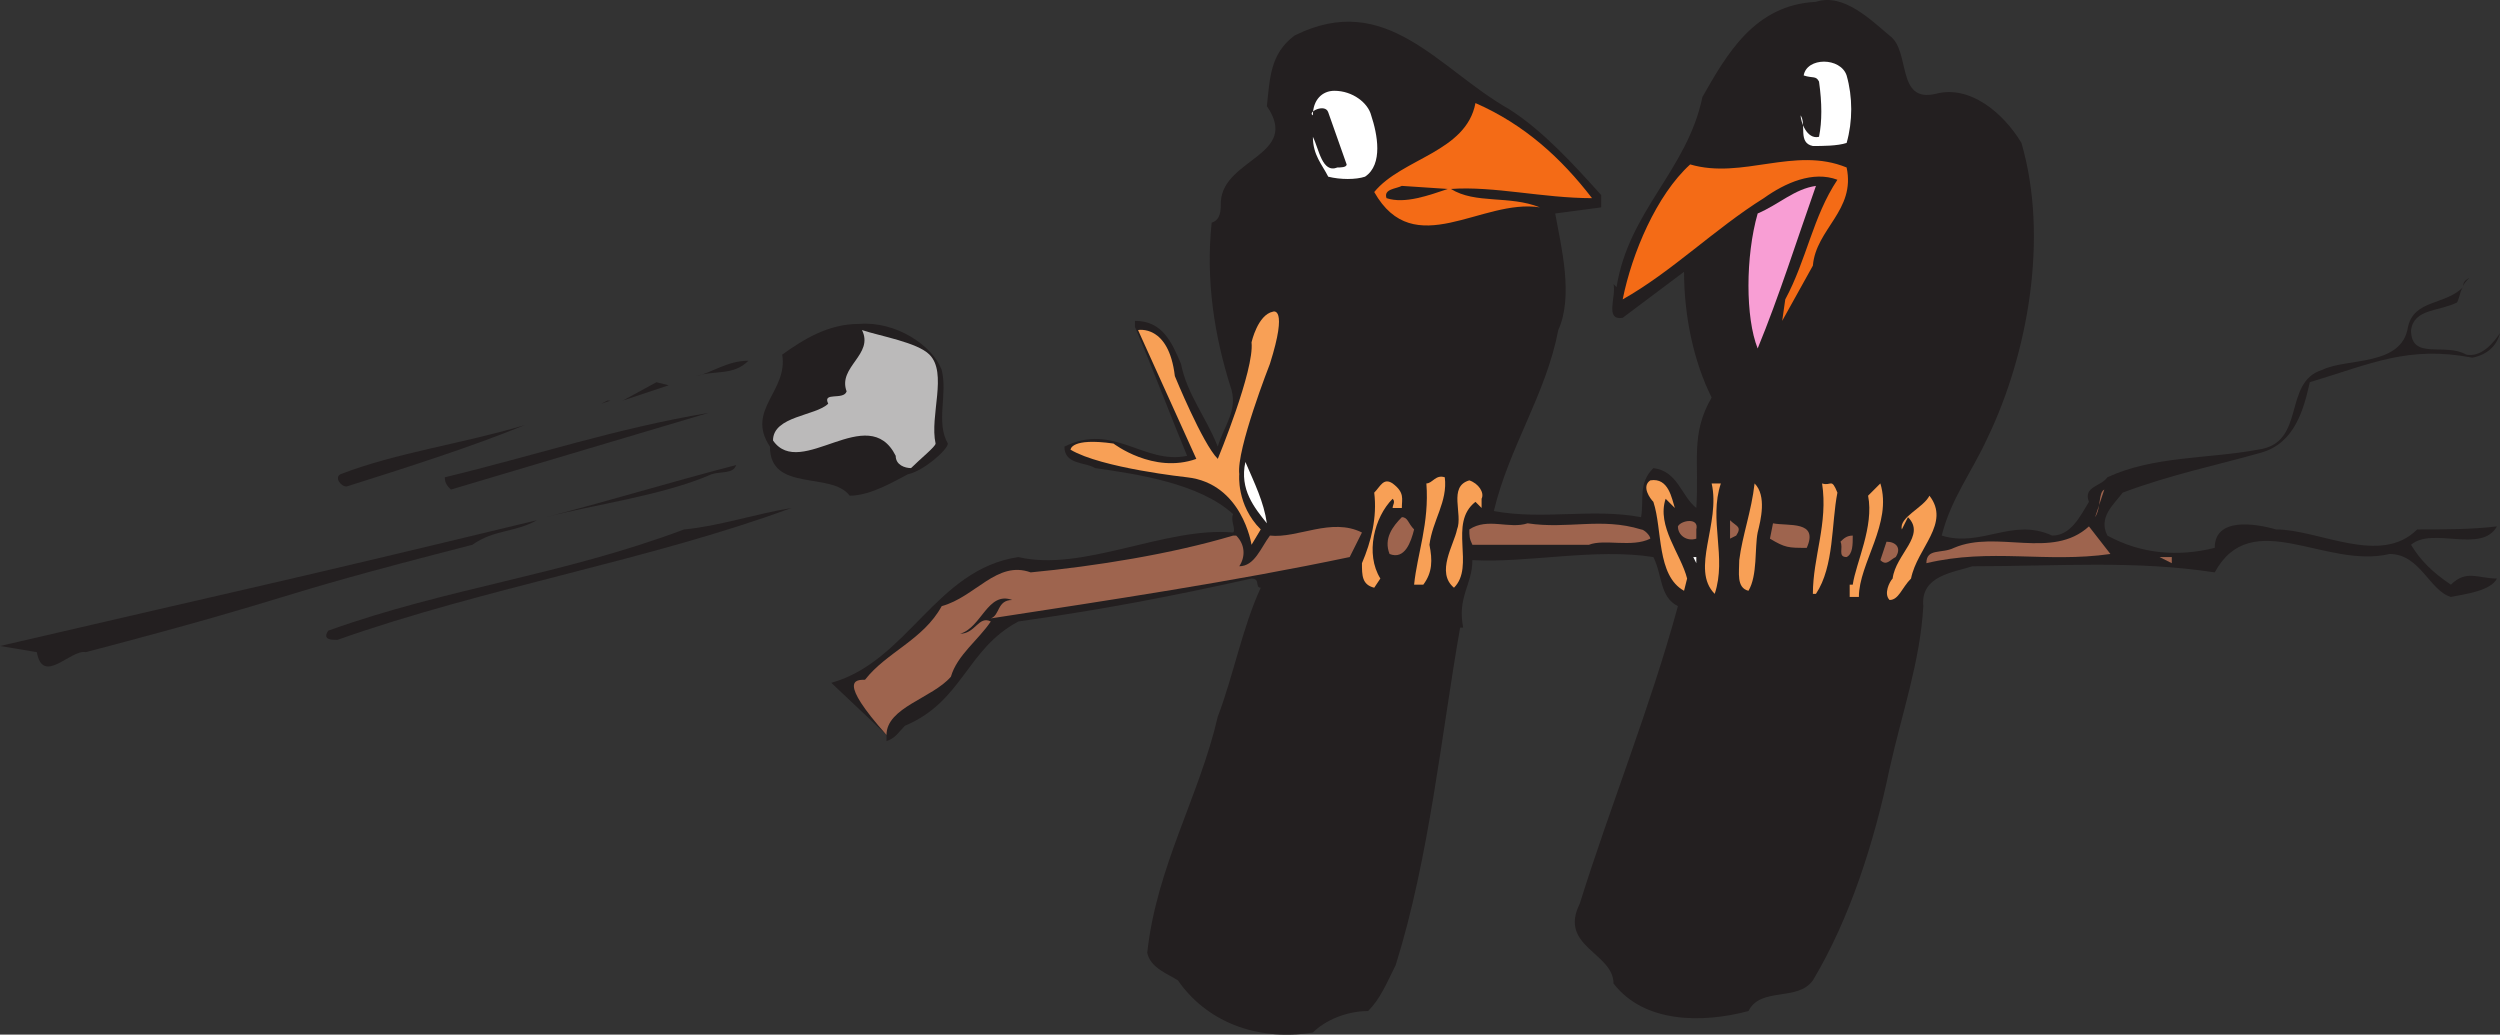 <svg xmlns="http://www.w3.org/2000/svg" width="611.25" height="252.966"><rect width="100%" height="100%" fill="#333333" stroke="none"/><path fill="#231f20" fill-rule="evenodd" d="M610.5 128.699c-6 .75-12.75.75-19.5.75-9 9-24 0-34.5 0-5.25-1.5-15-3-15 4.5-9 2.25-18 1.5-26.25-3-2.25-4.5 1.5-7.5 3.75-10.5 12-4.5 23.25-6.75 33.75-9.75 8.25-2.25 10.5-10.5 12-17.25 15-4.5 24-9 39.75-6 3.75-.75 6-3 6.75-6-1.5 2.25-4.5 6-8.25 5.25-5.25-3-13.5 1.5-13.5-6 .75-5.25 6.75-4.5 11.25-6.75.75-1.5.75-3 1.5-3.75-4.5 4.5-12 3-13.5 9.75-1.5 9.75-15 7.5-21 10.5-9.75 3-3.75 18-15.75 19.5-12 2.25-25.5 1.5-36.75 6.75-1.5 2.25-6 2.25-4.5 6-2.25 3.75-4.5 8.25-9 8.25-9.75-4.5-17.25 3-27 0 2.25-9 7.5-15.75 11.25-24 9.75-20.25 15-48.75 8.25-72-4.5-7.5-12.75-14.25-21-12-9.75 2.25-6-10.5-11.25-14.25-4.5-3.75-11.25-10.5-18-8.25-15 .75-21.75 12.75-27.75 23.25-3.75 18-18 27.75-21 46.5l-.75-.75c.75 3-2.25 9 2.25 8.25l15-11.25c0 10.5 2.25 21.75 6.75 30.75-5.25 9-3 15.75-3.75 27-3.75-3-4.5-9-10.5-9.75-3.75 3.75-2.25 7.5-3 12-12-2.25-24 .75-36-1.5 3.75-15.75 12.75-28.5 15.75-44.25 3.75-8.25.75-20.25-.75-28.5l11.25-1.5v-3c-6.75-7.5-14.25-15.75-22.5-21-17.25-9.75-30-29.25-52.5-18-6 4.5-6 10.5-6.75 17.25 8.25 12-10.5 12.75-11.25 23.25 0 2.25 0 4.5-2.25 5.25-1.5 14.25.75 27.75 4.5 39.75 2.25 6-1.5 9.75-3 15-3-7.5-7.5-12.75-9-20.25-2.25-5.25-4.5-10.5-11.25-10.5v1.5c4.5 10.5 9 22.5 12.75 31.5-10.5 2.25-18-8.25-30-2.25 0 4.5 5.25 3.75 7.5 5.25 10.5 1.5 25.5 3.75 33.75 11.25-.75 1.5.75 3.75 0 4.5-16.5-1.5-36.75 9.75-52.5 6-20.25 3-27 25.5-45.75 30.75l13.5 12.75v1.5c2.25-.75 3-2.25 4.5-3.75 14.25-6 15-18.75 27.75-25.5 21-3 36.75-6 57-10.5 2.25 0 .75 2.25 2.25 2.25-4.5 9.75-6.75 21.75-10.5 31.5-4.5 19.5-15 36.75-17.25 57.75.75 3.75 5.25 5.25 7.5 6.75 6.75 9.75 18.75 15 33 12.75 3-3 8.25-5.25 13.5-5.25 3-3 4.5-6.75 6.75-11.25 8.25-26.25 11.25-57 15.75-82.5h.75c-1.5-7.5 2.25-10.5 2.25-16.5 13.5.75 30-3 44.25-.75 2.25 4.5 1.5 9.75 6 12-6.75 24.75-16.5 48.75-24 72.75-5.25 10.5 8.25 12 8.25 19.5 7.5 9.75 21.75 9.75 33 6.75 3-6 12-2.25 15.75-7.5 9-15 15-33.75 18.75-51.75 3-13.5 7.5-26.25 8.25-39.75-.75-7.5 7.5-8.25 12-9.75 21 0 39.75-1.5 59.25 1.5 9-16.5 27-.75 42.75-4.5 7.5 0 9.75 9 15 10.5 3.75-.75 9.75-1.5 11.25-4.5-4.5 0-7.5-2.25-11.25 1.5-4.5-3-7.5-6-9.75-9.75 5.25-4.5 17.25 2.25 21-4.5"/><path fill="#231f20" fill-rule="evenodd" d="M285 115.199c-6-3.75-14.25 0-18-6 8.25 0 15.75 5.25 24 3.75v.75c.75-3.75-3-11.25-3.75-12.75 0-7.5-7.5-10.5-5.25-18l3.75 1.5c1.5 9.75 7.5 17.25 10.5 27l3 1.5c1.5-6.75 3-12.75 4.5-18.75 4.5-6-.75-9.75 3-16.5 1.5 0 2.25 0 2.25.75 2.25 12.75-4.5 23.25-7.5 33.75-.75 9 6.75 14.25 5.25 21.75l-2.25-2.25c-1.5-11.25-11.25-10.5-19.5-16.5"/><path fill="#9e644e" fill-rule="evenodd" d="M330 136.199c-28.5 6-58.5 10.5-87.75 15 2.25-.75 1.5-4.5 5.25-4.5-6-2.25-7.5 6.75-12.75 8.25 3.75 0 4.5-4.5 7.5-3-3 4.5-8.25 8.25-9.75 13.5-4.5 5.25-15.75 7.5-15.75 14.25-12-13.5-7.5-13.5-5.25-13.5 5.25-6.75 14.25-9.75 18.75-18 8.25-2.25 13.5-11.25 21.75-8.25 15.75-1.5 34.5-4.5 49.5-9h.75c2.25 2.25 2.25 5.25.75 7.5 3.75 0 5.25-4.5 7.5-7.5 6.75.75 15-4.5 22.5-.75l-3 6"/><path fill="#231f20" fill-rule="evenodd" d="M603.75 67.949c-1.5.75-1.5 1.5-1.5 2.25 0-.75.75-1.5 1.5-2.25"/><path fill="#fff" fill-rule="evenodd" d="M451.5 18.449c1.5 5.25 1.5 11.25 0 16.5-2.25.75-6 .75-8.25.75-3.75-.75-1.5-5.25-3-7.5 0 1.5 1.5 6 4.5 5.25.75-3.75.75-8.25 0-13.5-.75-1.5-1.5-.75-3.75-1.5.75-4.5 9-4.5 10.5 0m-116.25 9.75c1.5 4.5 3 12-1.5 15-2.25.75-6 .75-9 0-1.5-3-3.75-5.25-3.75-9.75 1.5 3 2.25 9 6 7.5.75 0 2.25 0 2.25-.75l-4.5-12.75c-.75-2.25-5.25 0-3.75.75 0-3.75 2.25-6 5.25-6 4.5 0 8.25 3 9 6"/><path fill="#f46b16" fill-rule="evenodd" d="M389.25 48.449c-12 0-24-3-34.5-2.25 6 3.75 14.25 1.5 21.75 4.5-14.25-2.25-30.75 13.5-40.5-3.75 6.75-8.25 22.5-9.75 24.75-21.75 12 5.25 21 13.5 28.5 23.25m62.25-7.5c2.25 10.5-7.5 15-8.25 24l-7.5 13.5.75-5.25c5.25-9.75 6.75-20.25 12.75-29.25-6-2.25-12.75.75-18 4.5-12 7.5-22.5 18-34.5 24.75 2.25-11.25 8.25-25.5 16.5-33 12.75 3.75 25.5-4.5 38.25.75"/><path fill="#231f20" fill-rule="evenodd" d="M354 46.199c-4.5 1.5-10.5 3.75-15 2.25-.75-2.25 2.25-2.25 3.75-3l11.25.75"/><path fill="#f89ed4" fill-rule="evenodd" d="M444 45.449c-4.5 12.75-9 27-14.25 39.75-3-7.5-3-22.5 0-33 5.25-2.25 9-6 14.25-6.75"/><path fill="#231f20" fill-rule="evenodd" d="M231.75 108.449c-3-5.25 0-12-1.5-18-2.25-6-11.25-12-20.25-11.25-7.5 0-13.5 3.75-18.75 7.5 1.5 9-9 13.5-3 22.5 0 11.25 15 6 19.5 12 5.25 0 11.25-3.75 14.25-5.25 3.75-.75 9.75-6 9.75-7.5"/><path fill="#231f20" fill-rule="evenodd" d="M210.75 80.699H210v-.75c.75 0 .75 0 .75.75"/><path fill="#bbbaba" fill-rule="evenodd" d="M228.75 108.449c0 .75-3.75 3.75-6 6-1.5 0-3.75-.75-3.75-3-6.75-13.5-23.25 6-30-3.75 0-6 10.5-6 13.5-9-1.5-3 3.75-.75 4.5-3-2.25-6 6.75-9 3.75-15 4.5 1.5 13.5 3 16.5 6 4.5 4.5 0 15 1.5 21.75"/><path fill="#231f20" fill-rule="evenodd" d="M183 88.199c-3.75 3.75-8.25 2.25-12.75 3.75 3.75-.75 7.5-3.75 12.75-3.75m-30.75 9.75 8.25-4.5 3 .75zm-5.25.75 1.5-.75h.75zm-36.75 21c-.75-.75-1.5-1.5-1.5-3 21.75-5.25 42-12 64.5-15.75l-63 18.75m18-15.75c-12.75 5.25-29.25 10.5-43.5 15-1.5 0-3-2.25-1.5-3 13.5-5.25 30-7.5 45-12"/><path fill="#fff" fill-rule="evenodd" d="M309.75 127.949c-3-3.75-6.75-8.25-5.25-15 2.25 5.25 4.5 9.75 5.25 15"/><path fill="#f8a056" fill-rule="evenodd" d="M353.25 116.699c.75 6-3 10.5-3.75 16.5.75 3.75.75 6.75-1.5 9.75h-2.25c.75-7.5 3.75-15 3-24.75 1.5 0 2.25-2.25 4.5-1.5m9 5.25v2.25l-1.5-1.5c-6.75 5.25 0 15.75-5.25 21-4.5-3.75 0-10.5.75-14.25 1.5-3.75-2.25-10.5 3-12 2.25.75 3.75 3 3 4.5m47.25 2.25-2.25-2.25c-2.25 6.75 3.75 13.5 5.25 19.5l-.75 3c-6.75-3.75-5.25-15-7.5-21.75-.75-.75-3-3.75-.75-5.25 4.5-.75 5.25 4.5 6 6.75m-66.75 0h-2.25c0-.75.75-1.5 0-2.25-4.5 4.5-6.75 13.5-3 19.5l-1.5 2.25c-3-.75-3-3-3-6 2.25-5.25 3.75-11.25 3-17.25 1.5-1.5 2.25-3.75 4.5-2.25 3 2.25 2.25 3.75 2.25 6m78-6c-3 9 1.5 18-1.5 27-6-6 1.5-17.25-.75-27h2.25m28.5 2.25c-1.5 7.5-.75 18-5.25 24.75h-.75c0-9 3.75-17.25 2.25-27 2.25.75 2.25-1.5 3.75 2.25m5.25 25.5h-2.25v-3h.75c.75-5.25 5.25-14.25 3.75-21.75l3-3c3 9.75-5.25 19.5-5.25 27.75m-24.75-15.75c-.75 3.75 0 10.5-2.25 14.25-3-.75-2.25-4.5-2.25-7.5.75-6 3-12 3.75-18.75 3 3 1.5 9 .75 12"/><path fill="#9e644e" fill-rule="evenodd" d="M512.25 126.449c1.5-2.25.75-6 2.25-6.75l-2.25 6.75"/><path fill="#f8a056" fill-rule="evenodd" d="M467.25 141.449c-2.25 2.25-3 5.25-5.25 5.25-1.5-1.5 0-4.5.75-5.25.75-6 8.25-10.5 3.75-15l-1.5 3c-.75-3 5.25-5.25 6.75-8.25 5.25 6.75-3 12.75-4.5 20.25"/><path fill="#231f20" fill-rule="evenodd" d="M180 113.699c-.75 2.25-3.75 1.5-6 2.25-12 5.25-29.25 7.5-40.5 10.5 17.25-4.5 29.25-8.25 46.5-12.75"/><path fill="#9e644e" fill-rule="evenodd" d="M345.75 129.449c-.75 3-2.25 7.5-6 6-1.5-3.75.75-6.75 3-9 1.5 0 1.5 1.5 3 3m78.75 1.5-1.5.75v-4.5c1.5 1.5 3 1.5 1.5 3.75m-23.25-1.5c.75 0 2.25 1.5 2.25 2.25-4.5 2.25-11.25 0-15 1.5H360c-.75-1.5-.75-2.25-.75-3.75 4.5-3 9.75 0 14.25-1.5 9.75 1.5 18-1.5 27.75 1.5m13.5 0v2.25c-2.25.75-4.5-.75-4.5-3 .75-1.5 5.25-2.25 4.5.75m27 4.5c-4.5 0-5.25 0-9-2.25l.75-3.75c3.75.75 11.25-.75 8.25 6m74.25 1.5c-15.75 2.25-29.25-1.5-45 2.25 0-3.75 3.75-2.25 6.75-3.75 10.5-4.5 24 3 33-5.25l5.25 6.75m-63-4.5c0 2.25 0 4.5-1.5 5.25-2.25 0-.75-2.25-1.5-3.75.75-.75 1.5-1.5 3-1.5"/><path fill="#231f20" fill-rule="evenodd" d="M193.5 124.199c-34.5 12.75-75 19.5-111 32.25-1.5 0-3.75 0-2.25-2.25 29.25-10.5 57-13.5 87-24.75 8.25-.75 17.25-3.75 26.25-5.25"/><path fill="#9e644e" fill-rule="evenodd" d="M463.5 136.199c-1.5.75-2.25 2.25-3.75.75l1.5-4.5c2.25 0 3.75 1.5 2.25 3.75m56.25-.75 4.5.75-4.5-.75"/><path fill="#231f20" fill-rule="evenodd" d="M131.25 127.199c-5.25 3-10.5 2.25-15.75 6-55.5 14.25-37.5 11.25-94.5 26.25-3.75-.75-10.5 8.25-12 0l-9-1.5c64.5-15 66-15 131.25-30.75"/><path fill="#fff" fill-rule="evenodd" d="m414.75 137.699-.75-1.5h.75zm0 0"/><path fill="#9e644e" fill-rule="evenodd" d="m531 137.699-3-1.5h3zm0 0"/><path fill="#f8a056" fill-rule="evenodd" d="m308.25 129.449-2.25 3.75s-2.25-15-15.75-16.5c0 0-21-2.25-28.5-6.75 0 0 0-3 10.5-1.5 0 0 9.75 7.5 20.25 3.75l-14.25-31.5s7.5-1.5 9 11.25c0 0 6.75 16.5 10.5 20.25 0 0 9-21.75 8.25-28.5 0 0 1.5-6.75 5.25-7.5 0 0 3.75-1.5-.75 12.75 0 0-8.25 21-7.5 27 0 0-.75 7.5 5.25 13.5"/></svg>
